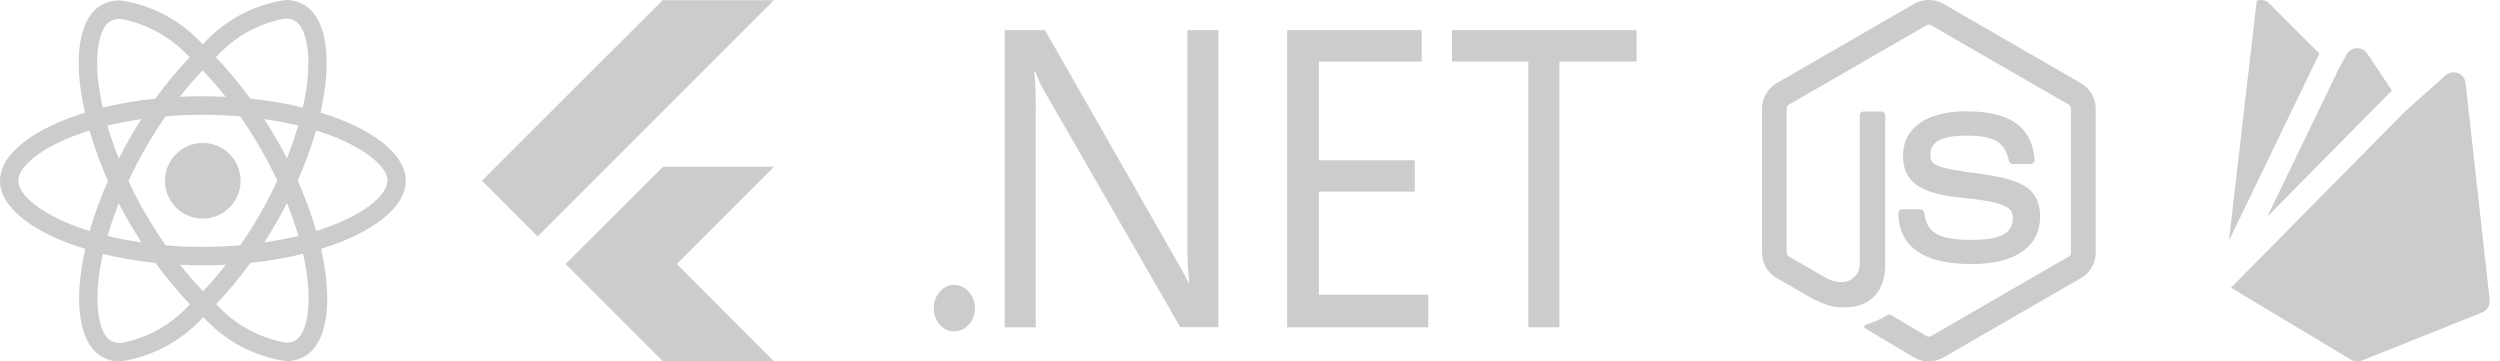 <svg width="166" height="24" viewBox="0 0 166 24" fill="none" xmlns="http://www.w3.org/2000/svg">
<path d="M149.847 0.048C150.139 -0.058 150.466 0.015 150.685 0.234L154.011 3.56C153.992 3.589 153.975 3.62 153.959 3.652L148 15.982L149.847 0.048Z" fill="#CCCCCC"/>
<path d="M148.139 19.104L156.108 23.886C156.322 24.015 156.585 24.036 156.817 23.943L164.817 20.743C165.151 20.609 165.354 20.269 165.315 19.912L163.715 5.512C163.682 5.214 163.486 4.96 163.206 4.853C162.927 4.746 162.612 4.803 162.388 5.002L159.74 7.356L148.139 19.104Z" fill="#CCCCCC"/>
<path d="M158.821 6.01L157.185 3.556C157.031 3.324 156.766 3.189 156.487 3.201C156.209 3.212 155.956 3.368 155.82 3.611L155.325 4.504L150.547 14.388L158.821 6.01Z" fill="#CCCCCC"/>
<path d="M128.072 0C127.735 0 127.398 0.083 127.107 0.249L117.959 5.529C117.368 5.871 117 6.518 117 7.201V16.781C117 17.474 117.368 18.111 117.959 18.453L120.361 19.837C121.524 20.409 121.938 20.409 122.465 20.409C124.191 20.409 125.178 19.366 125.178 17.556V7.671C125.178 7.524 125.059 7.403 124.911 7.403H123.757C123.6 7.403 123.489 7.524 123.489 7.671V17.547C123.489 18.36 122.65 19.153 121.293 18.48L118.781 17.03C118.689 16.984 118.633 16.883 118.633 16.781V7.21C118.633 7.099 118.689 7.005 118.781 6.95L127.929 1.671C128.012 1.616 128.123 1.616 128.216 1.671L137.364 6.95C137.456 7.005 137.511 7.099 137.511 7.201V16.781C137.511 16.883 137.456 16.984 137.373 17.03L128.216 22.32C128.133 22.366 128.012 22.366 127.929 22.32L125.575 20.926C125.51 20.88 125.419 20.871 125.355 20.908C124.699 21.277 124.579 21.323 123.97 21.535C123.822 21.582 123.591 21.674 124.053 21.932L127.107 23.742C127.402 23.908 127.736 24 128.068 24C128.409 24 128.741 23.908 129.036 23.742L138.195 18.453C138.785 18.111 139.154 17.474 139.154 16.781V7.21C139.154 6.517 138.785 5.88 138.195 5.538L129.036 0.249C128.745 0.083 128.408 0 128.072 0ZM130.532 7.39C127.92 7.39 126.361 8.497 126.361 10.343C126.361 12.346 127.91 12.899 130.421 13.148C133.421 13.444 133.651 13.888 133.651 14.479C133.651 15.494 132.831 15.928 130.902 15.928C128.474 15.928 127.939 15.318 127.763 14.118C127.745 13.989 127.635 13.897 127.505 13.897H126.314C126.166 13.897 126.056 14.018 126.056 14.156C126.056 15.698 126.896 17.533 130.902 17.533C133.801 17.533 135.462 16.39 135.462 14.396C135.462 12.421 134.123 11.893 131.317 11.515C128.464 11.146 128.178 10.952 128.178 10.287C128.178 9.733 128.428 9.005 130.532 9.005C132.406 9.005 133.107 9.41 133.394 10.675C133.421 10.795 133.522 10.888 133.651 10.888H134.843C134.917 10.888 134.981 10.851 135.036 10.796C135.082 10.749 135.11 10.675 135.101 10.592C134.916 8.413 133.468 7.39 130.532 7.39Z" fill="#CCCCCC"/>
<path d="M66.712 2V21.734H68.774V7.462C68.789 6.564 68.759 5.655 68.671 4.757H68.75C68.899 5.188 69.088 5.603 69.308 5.99L78.371 21.724H80.896V2H78.844V15.875C78.82 16.844 78.868 17.813 78.969 18.774H78.922C78.812 18.536 78.569 18.096 78.206 17.453L69.387 2.002L66.712 2ZM85.467 2V21.734H94.836L94.843 19.567H87.574V12.722H93.939V10.643H87.574V4.089H94.402V2.002L85.467 2ZM96.417 2V4.087H101.483V21.732H103.545V4.087H108.667V2H96.417ZM63.313 18.915C62.967 18.923 62.636 19.09 62.393 19.381C62.141 19.664 62 20.06 62 20.466C61.993 20.872 62.142 21.259 62.393 21.55C62.644 21.841 62.999 22.008 63.361 22C63.731 22 64.077 21.841 64.329 21.55C64.589 21.267 64.739 20.872 64.739 20.466C64.739 20.06 64.589 19.664 64.329 19.381C64.077 19.082 63.731 18.915 63.361 18.915C63.346 18.915 63.328 18.915 63.313 18.915Z" fill="#CCCCCC"/>
<path d="M44.028 11.072L37.557 17.53L44.027 24H51.4L44.94 17.532L51.4 11.071H44.028L44.028 11.072ZM44.014 0L32 12L35.7 15.701L51.384 0.014H44.027L44.014 0Z" fill="#CCCCCC"/>
<path d="M11.956 17.579C12.45 17.602 12.955 17.618 13.466 17.618C13.983 17.618 14.493 17.607 14.993 17.579C14.493 18.226 13.999 18.798 13.476 19.344L13.483 19.336C12.963 18.797 12.464 18.224 11.993 17.628L11.956 17.579ZM6.837 16.86C7.81 17.107 8.997 17.318 10.208 17.447L10.325 17.457C11.067 18.475 11.816 19.37 12.62 20.213L12.61 20.202C11.432 21.517 9.843 22.44 8.045 22.772L7.996 22.779C7.992 22.779 7.989 22.779 7.985 22.779C7.762 22.779 7.552 22.724 7.368 22.627L7.375 22.631C6.628 22.204 6.303 20.572 6.556 18.474C6.616 17.957 6.715 17.414 6.836 16.86L6.837 16.86ZM20.118 16.849C20.224 17.274 20.324 17.817 20.395 18.369L20.403 18.446C20.661 20.543 20.343 22.174 19.601 22.609C19.436 22.701 19.238 22.755 19.028 22.755C19.008 22.755 18.987 22.754 18.966 22.753H18.969C17.125 22.416 15.536 21.499 14.361 20.201L14.355 20.194C15.144 19.364 15.888 18.47 16.57 17.53L16.622 17.454C17.948 17.316 19.137 17.102 20.295 16.81L20.118 16.849ZM7.887 13.496C8.112 13.936 8.347 14.374 8.606 14.815C8.864 15.252 9.128 15.68 9.397 16.098C8.617 15.983 7.865 15.84 7.145 15.665C7.347 14.958 7.601 14.225 7.886 13.494L7.887 13.496ZM19.052 13.473C19.35 14.211 19.602 14.947 19.812 15.66C19.093 15.836 18.334 15.985 17.549 16.098C17.818 15.676 18.088 15.242 18.34 14.798C18.593 14.36 18.829 13.913 19.054 13.473L19.052 13.473ZM5.942 8.668C6.334 9.996 6.754 11.106 7.244 12.177L7.176 12.014C6.758 12.916 6.344 14.021 6.004 15.157L5.957 15.341C5.323 15.146 4.813 14.955 4.316 14.74L4.419 14.78C2.475 13.952 1.217 12.864 1.217 12.002C1.217 11.139 2.475 10.046 4.419 9.222C4.891 9.02 5.408 8.838 5.942 8.668ZM20.98 8.663C21.524 8.831 22.041 9.019 22.524 9.222C24.468 10.053 25.726 11.139 25.726 12.002C25.72 12.864 24.463 13.955 22.518 14.781C22.047 14.983 21.53 15.164 20.997 15.334C20.602 14.002 20.182 12.892 19.694 11.819L19.762 11.988C20.179 11.086 20.594 9.982 20.933 8.846L20.98 8.661V8.663ZM17.541 7.906C18.322 8.022 19.074 8.164 19.794 8.341C19.591 9.051 19.339 9.78 19.052 10.511C18.828 10.074 18.593 9.633 18.334 9.193C18.081 8.753 17.812 8.325 17.542 7.907L17.541 7.906ZM9.391 7.906C9.122 8.329 8.852 8.762 8.6 9.209C8.348 9.646 8.112 10.086 7.887 10.527C7.59 9.79 7.337 9.056 7.128 8.341C7.847 8.173 8.604 8.023 9.39 7.908L9.391 7.906ZM13.472 7.62C14.303 7.62 15.13 7.658 15.944 7.724C16.4 8.378 16.842 9.074 17.272 9.812C17.689 10.531 18.07 11.259 18.415 11.997C18.069 12.733 17.69 13.468 17.277 14.187C16.851 14.928 16.409 15.633 15.952 16.286C15.134 16.357 14.306 16.396 13.471 16.396C12.64 16.396 11.812 16.356 10.998 16.292C10.543 15.639 10.098 14.94 9.67 14.204C9.253 13.485 8.872 12.757 8.528 12.019C8.868 11.281 9.253 10.545 9.665 9.825C10.092 9.084 10.533 8.381 10.99 7.728C11.808 7.656 12.636 7.618 13.472 7.618V7.62ZM13.454 4.673C13.976 5.212 14.475 5.784 14.945 6.38L14.981 6.428C14.487 6.406 13.982 6.39 13.471 6.39C12.954 6.39 12.444 6.401 11.943 6.428C12.443 5.781 12.937 5.209 13.461 4.664L13.454 4.671L13.454 4.673ZM7.973 1.248C9.818 1.586 11.405 2.503 12.581 3.8L12.588 3.807C11.798 4.638 11.054 5.531 10.372 6.474L10.32 6.549C8.995 6.687 7.806 6.899 6.649 7.191L6.825 7.153C6.699 6.603 6.606 6.071 6.54 5.559C6.283 3.462 6.601 1.832 7.342 1.398C7.527 1.311 7.743 1.257 7.972 1.25H7.974L7.973 1.248ZM18.943 1.225V1.233C18.955 1.233 18.968 1.232 18.982 1.232C19.197 1.232 19.399 1.285 19.577 1.378L19.57 1.375C20.317 1.803 20.642 3.435 20.389 5.533C20.329 6.05 20.23 6.594 20.109 7.15C19.134 6.9 17.947 6.689 16.736 6.56L16.621 6.55C15.879 5.531 15.13 4.636 14.326 3.792L14.337 3.803C15.515 2.491 17.101 1.568 18.895 1.234L18.946 1.226L18.943 1.225ZM18.948 0.002C16.754 0.335 14.855 1.401 13.468 2.938L13.461 2.946C12.064 1.41 10.165 0.351 8.025 0.031L7.974 0.024C7.963 0.024 7.948 0.024 7.934 0.024C7.493 0.024 7.079 0.14 6.72 0.343L6.733 0.337C5.189 1.227 4.843 4.002 5.64 7.483C2.223 8.538 0 10.226 0 12.004C0 13.789 2.234 15.48 5.662 16.528C4.871 20.023 5.224 22.802 6.771 23.691C7.111 23.886 7.519 24 7.953 24C7.972 24 7.992 24 8.011 23.999H8.008C10.202 23.666 12.101 22.599 13.489 21.061L13.496 21.053C14.893 22.59 16.792 23.649 18.932 23.97L18.982 23.976C18.996 23.976 19.013 23.976 19.029 23.976C19.468 23.976 19.88 23.861 20.237 23.66L20.224 23.667C21.767 22.777 22.113 20.003 21.317 16.521C24.721 15.474 26.944 13.783 26.944 12.003C26.944 10.218 24.71 8.526 21.282 7.476C22.073 3.984 21.72 1.203 20.173 0.313C19.83 0.116 19.418 0 18.98 0C18.968 0 18.956 0 18.945 0H18.947L18.948 0.002ZM15.975 12.004C15.975 13.39 14.851 14.514 13.465 14.514C12.079 14.514 10.955 13.39 10.955 12.004C10.955 10.617 12.079 9.493 13.465 9.493C14.159 9.493 14.786 9.775 15.241 10.228C15.695 10.683 15.975 11.31 15.975 12.004Z" fill="#CCCCCC"/>
</svg>
